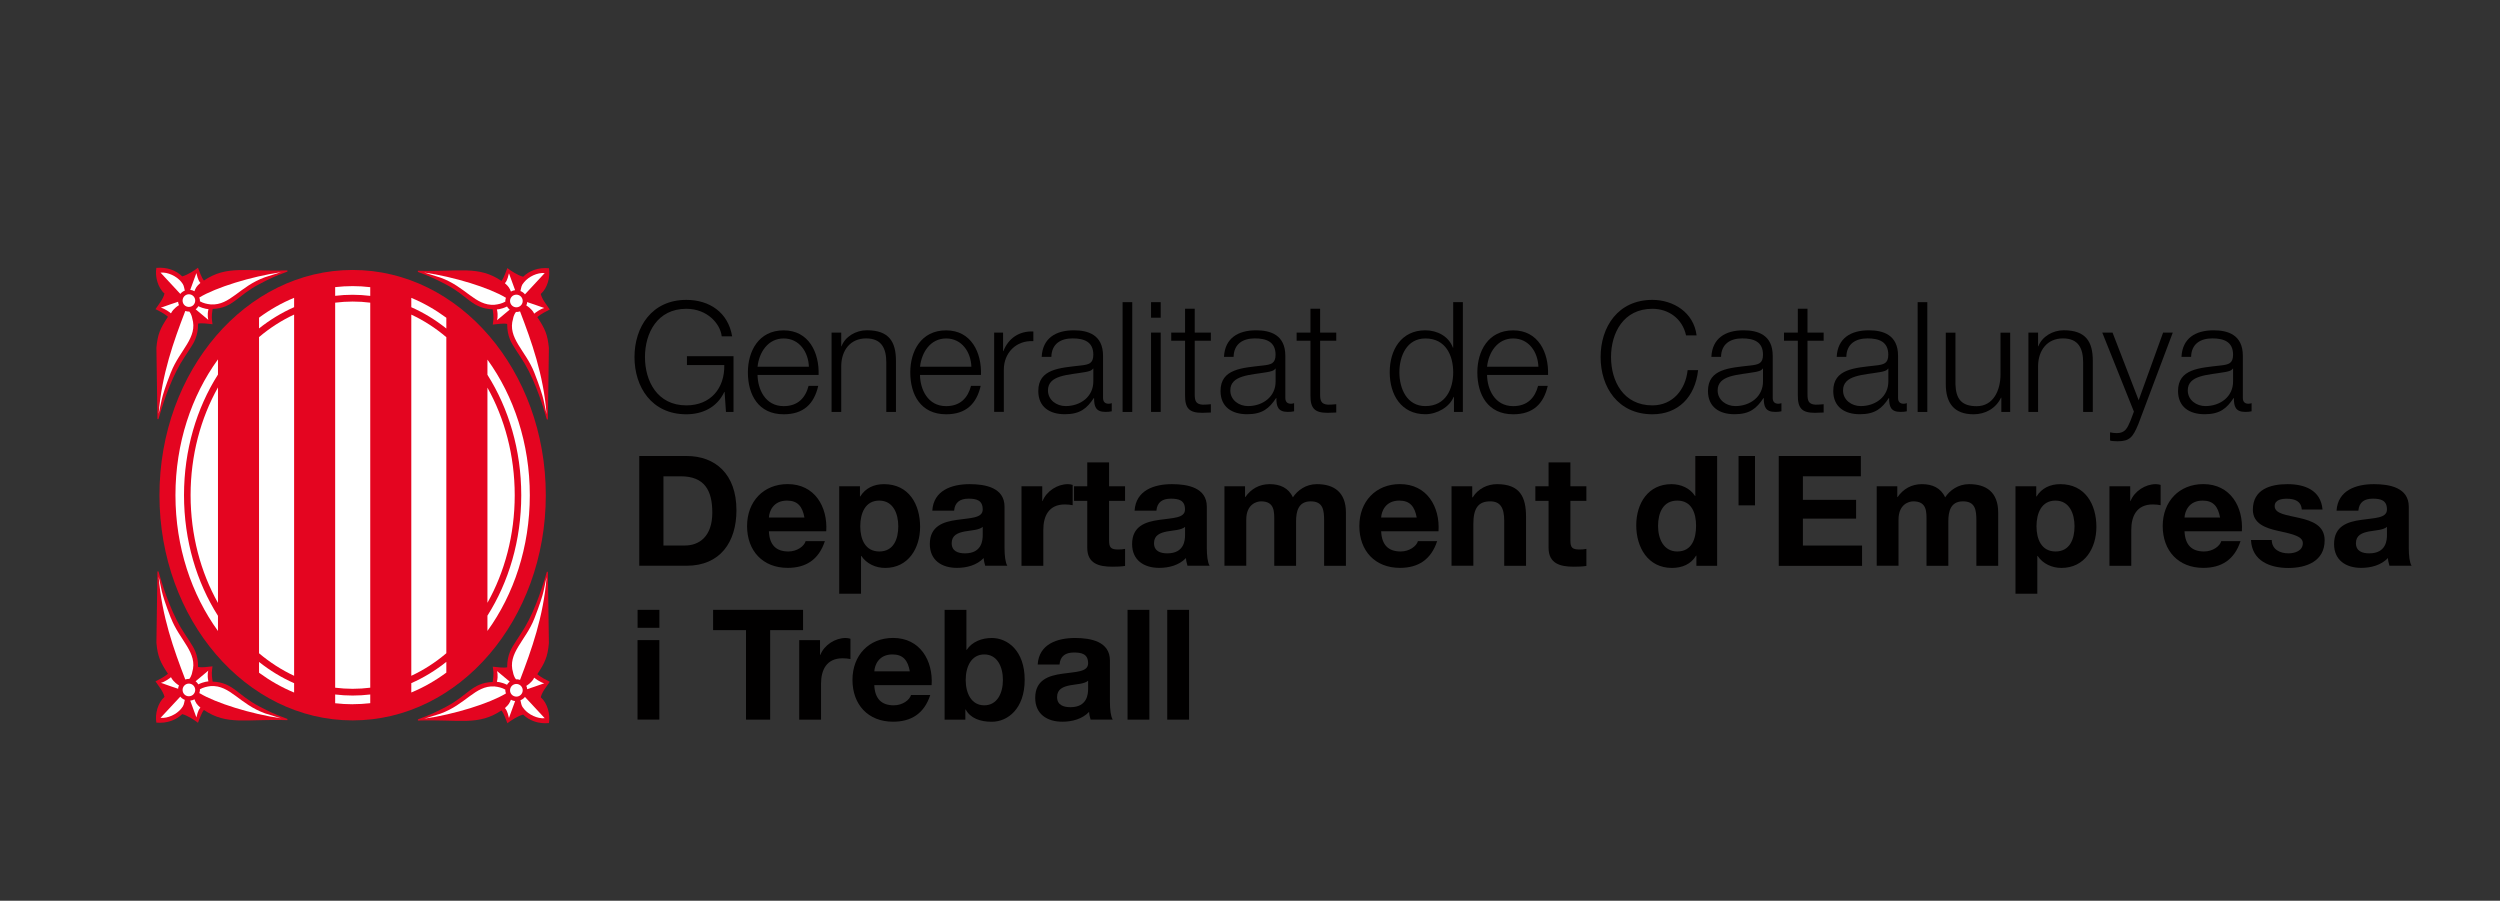 <?xml version="1.0" encoding="UTF-8"?>
<svg id="Capa_1" data-name="Capa 1" xmlns="http://www.w3.org/2000/svg" viewBox="0 0 493.86 177.94">
  <rect x="0" y="0" width="493.86" height="177.94" fill="#333333" stroke="none"/>
  <defs>
    <style>
      .cls-1 {
        fill: #010000;
      }

      .cls-2 {
        fill: #fff;
      }

      .cls-3 {
        fill: #e40520;
      }
    </style>
  </defs>
  <g>
    <path class="cls-3" d="M69.66,53.33c-21.08,0-38.16,19.92-38.16,44.49s17.08,44.49,38.16,44.49,38.16-19.92,38.16-44.49-17.08-44.49-38.16-44.49h0Z"/>
    <path class="cls-2" d="M43.06,119.11c-3.42-6.09-5.41-13.41-5.41-21.29s2-15.21,5.41-21.29v42.58h0Z"/>
    <path class="cls-2" d="M51.17,66.59c2.13-1.81,4.46-3.3,6.93-4.45v71.36c-2.47-1.15-4.79-2.65-6.93-4.45v-62.47h0Z"/>
    <path class="cls-2" d="M66.21,59.79c1.14-.14,2.28-.22,3.45-.22s2.33.07,3.48.22v76.06c-1.14.14-2.3.22-3.48.22s-2.32-.08-3.45-.22V59.79h0Z"/>
    <path class="cls-2" d="M81.25,62.15c2.47,1.15,4.79,2.65,6.92,4.46v62.43c-2.13,1.81-4.45,3.31-6.92,4.46V62.15h0Z"/>
    <path class="cls-2" d="M96.29,76.58c3.4,6.08,5.39,13.39,5.39,21.25s-1.98,15.17-5.39,21.25v-42.49h0Z"/>
    <path class="cls-2" d="M88.17,62.77v2.13c-2.14-1.71-4.46-3.13-6.92-4.21v-1.85c2.44,1.01,4.76,2.34,6.92,3.93h0Z"/>
    <path class="cls-2" d="M69.66,56.52c1.17,0,2.33.07,3.48.21v1.72c-1.14-.14-2.3-.22-3.48-.22s-2.32.07-3.45.21v-1.72c1.14-.13,2.29-.2,3.45-.2h0Z"/>
    <path class="cls-2" d="M58.1,58.83v1.85c-2.46,1.08-4.78,2.5-6.93,4.2v-2.13c2.16-1.59,4.48-2.91,6.93-3.92h0Z"/>
    <path class="cls-2" d="M34.66,97.82c0-10.25,3.16-19.61,8.4-26.83v3c-4.21,6.63-6.71,14.88-6.71,23.83s2.5,17.2,6.71,23.83v3c-5.23-7.22-8.4-16.59-8.4-26.83h0Z"/>
    <path class="cls-2" d="M51.17,132.89v-2.13c2.15,1.7,4.47,3.12,6.93,4.2v1.85c-2.44-1.01-4.76-2.33-6.93-3.92h0Z"/>
    <path class="cls-2" d="M69.66,139.12c-1.16,0-2.32-.07-3.45-.2v-1.73c1.14.14,2.28.21,3.45.21s2.33-.07,3.48-.21v1.72c-1.14.13-2.3.2-3.48.2h0Z"/>
    <path class="cls-2" d="M81.25,136.8v-1.85c2.46-1.08,4.78-2.5,6.92-4.21v2.13c-2.16,1.59-4.48,2.92-6.92,3.93h0Z"/>
    <path class="cls-2" d="M96.29,121.62c4.2-6.63,6.68-14.87,6.68-23.79s-2.49-17.17-6.68-23.79v-3c5.22,7.21,8.37,16.57,8.37,26.8s-3.15,19.58-8.37,26.8v-3h0Z"/>
    <path class="cls-3" d="M106.82,137.75c.26-1.1,1.18-2.17,1.78-3.07-.78-.39-1.78-.91-2.46-1.5,1.5-2.26,2.04-3.39,2.29-6.12l-.2-14.11h-.2c-1.23,4.24-2.87,8.93-5.23,12.38-.67.98-.8,1.24-1.18,1.82-.46.71-1.46,2.18-1.43,4.67-.85.17-1.87-.05-2.85-.12.13,1.06.26,1.27-.02,3.02-4.08.16-4.86,2.65-9.25,4.93-2.01,1.04-2.86,1.47-5.52,2.46v.23c8.26-.26,11.9,1.09,16.51-2,.54.71.82,1.69,1.17,2.53.65-.51,2.05-1.43,3.11-1.71,1.22,1.2,3.02,1.87,5.1,1.68.3-1.68-.29-3.94-1.61-5.09h0Z"/>
    <path class="cls-2" d="M107.53,134.97c-.54.22-3.35,1.16-3.35,1.16l-.04.04c-.01-.22-.06-.45-.16-.65v-.04c.97-.59,1.47-1.37,1.48-1.5,0-.01.1-.12.1-.11,0,0,0,0,0,.01.09.11,1.19.94,1.95,1.1h0Z"/>
    <path class="cls-2" d="M105.57,122.16c2.18-5.62,1.8-5.81,2.41-8.15-.63,7.86-2.98,14.35-5.25,20.3,0,0-.52-.17-.79-.11-.47-.55-.58-1.32-.58-1.32-1.18-3.84,2.5-6.3,4.21-10.72h0Z"/>
    <path class="cls-2" d="M98.18,132.56l2.5,2.08v.03c-.07.05-.13.11-.2.18-.12.12-.22.25-.3.39v.04c-1.23-.59-2.02-.58-2.02-.58.31-1.32.02-2.13.02-2.13h0Z"/>
    <path class="cls-2" d="M83.76,141.99l3.21-1c5.06-1.82,6.88-5.6,10.69-5.39.82.09,1.5.25,2.17.63h0c-.03.25.05.54.12.78h-.05c-3.18,1.93-10.15,4.12-16.14,4.97h0Z"/>
    <path class="cls-2" d="M100.54,141.82c-.14-.39-.23-1.32-.8-1.95.76-.65.93-1.01,1.19-1.64h.02c.24.15.51.23.78.26h.03s-1.22,3.34-1.22,3.34h0Z"/>
    <path class="cls-2" d="M101.12,137.25c-.49-.49-.48-1.28,0-1.77.49-.49,1.28-.49,1.77,0,.49.49.49,1.28,0,1.77-.49.49-1.28.48-1.77,0h0Z"/>
    <path class="cls-2" d="M103.54,140.08c-.57-.65-.52-.87-.73-1.76.28-.08.7-.37.89-.65l3.91,4.21c-1.45.13-3.17-.71-4.07-1.8h0Z"/>
    <path class="cls-3" d="M106.82,58.06c.26,1.11,1.18,2.17,1.78,3.08-.78.39-1.78.91-2.46,1.5,1.5,2.27,2.04,3.4,2.29,6.12l-.2,14.1h-.2c-1.23-4.24-2.87-8.92-5.23-12.38-.67-.98-.8-1.24-1.18-1.82-.46-.71-1.46-2.17-1.43-4.67-.85-.17-1.87.05-2.85.13.13-1.06.26-1.27-.02-3.02-4.08-.15-4.86-2.65-9.25-4.92-2.01-1.04-2.86-1.47-5.52-2.46v-.24c8.26.26,11.9-1.08,16.51,2.01.54-.71.82-1.7,1.17-2.53.65.52,2.05,1.44,3.11,1.71,1.22-1.2,3.02-1.87,5.1-1.68.3,1.68-.29,3.94-1.61,5.08h0Z"/>
    <path class="cls-2" d="M107.53,60.85c-.54-.22-3.35-1.16-3.35-1.16l-.04-.04c-.01.22-.06.45-.16.66v.04c.97.59,1.47,1.37,1.48,1.5,0,.01.1.11.1.11,0,0,0,0,0-.01.09-.11,1.19-.94,1.95-1.1h0Z"/>
    <path class="cls-2" d="M105.57,73.66c2.18,5.62,1.8,5.81,2.41,8.15-.63-7.86-2.98-14.35-5.25-20.3,0,0-.52.16-.79.11-.47.54-.58,1.32-.58,1.32-1.18,3.84,2.5,6.3,4.21,10.72h0Z"/>
    <path class="cls-2" d="M98.18,63.26l2.5-2.09v-.02c-.07-.05-.13-.11-.2-.18-.12-.12-.22-.25-.3-.39v-.04c-1.23.59-2.02.58-2.02.58.31,1.32.02,2.13.02,2.13h0Z"/>
    <path class="cls-2" d="M83.76,53.83l3.21,1c5.06,1.81,6.88,5.6,10.69,5.38.82-.09,1.5-.25,2.17-.63h0c-.03-.24.05-.53.12-.78h-.05c-3.18-1.93-10.15-4.12-16.14-4.97h0Z"/>
    <path class="cls-2" d="M100.54,54c-.14.4-.23,1.32-.8,1.95.76.65.93,1.01,1.19,1.64h.02c.24-.15.51-.23.78-.26h.03s-1.22-3.34-1.22-3.34h0Z"/>
    <path class="cls-2" d="M101.12,58.58c-.49.49-.48,1.27,0,1.76.49.49,1.28.49,1.77,0,.49-.49.49-1.28,0-1.77-.49-.48-1.28-.48-1.77,0h0Z"/>
    <path class="cls-2" d="M103.54,55.74c-.57.65-.52.87-.73,1.76.28.08.7.37.89.65l3.91-4.21c-1.45-.13-3.17.7-4.07,1.8h0Z"/>
    <path class="cls-3" d="M32.5,137.68c-.26-1.11-1.18-2.17-1.78-3.08.78-.39,1.78-.91,2.46-1.5-1.5-2.26-2.04-3.4-2.28-6.12l.2-14.1h.2c1.23,4.24,2.88,8.93,5.23,12.39.67.98.8,1.23,1.18,1.82.46.71,1.46,2.17,1.42,4.66.85.18,1.87-.04,2.85-.12-.12,1.07-.25,1.27.02,3.02,4.08.16,4.86,2.65,9.26,4.92,2.01,1.04,2.86,1.47,5.52,2.45v.24c-8.26-.26-11.9,1.09-16.5-2.01-.54.71-.82,1.7-1.17,2.53-.65-.51-2.05-1.44-3.11-1.71-1.22,1.19-3.02,1.86-5.11,1.68-.3-1.68.29-3.95,1.61-5.08h0Z"/>
    <path class="cls-2" d="M31.79,134.89c.54.22,3.36,1.16,3.36,1.16l.03.04c.01-.22.07-.45.16-.65v-.05c-.97-.59-1.47-1.37-1.49-1.5,0-.01-.1-.12-.1-.11,0,0,0,0,0,.01-.09.11-1.19.93-1.96,1.1h0Z"/>
    <path class="cls-2" d="M33.75,122.08c-2.18-5.62-1.8-5.81-2.41-8.15.63,7.86,2.98,14.35,5.26,20.3,0,0,.52-.16.79-.11.47-.55.58-1.32.58-1.32,1.17-3.84-2.5-6.3-4.21-10.73h0Z"/>
    <path class="cls-2" d="M41.15,132.48l-2.5,2.09v.02c.07.05.14.11.2.18.12.12.22.25.3.39v.04c1.23-.59,2.02-.59,2.02-.59-.31-1.31-.02-2.13-.02-2.13h0Z"/>
    <path class="cls-2" d="M55.57,141.92l-3.21-1c-5.06-1.82-6.88-5.6-10.7-5.39-.81.09-1.49.25-2.17.63h0c.03.25-.05.54-.12.78h.06c3.18,1.92,10.15,4.12,16.14,4.97h0Z"/>
    <path class="cls-2" d="M38.79,141.74c.15-.39.23-1.32.8-1.95-.77-.66-.93-1.01-1.18-1.65h-.02c-.24.16-.51.23-.78.26h-.03s1.22,3.34,1.22,3.34h0Z"/>
    <path class="cls-2" d="M38.2,137.17c.49-.49.48-1.28,0-1.76-.49-.49-1.28-.49-1.77,0-.48.49-.48,1.28,0,1.77s1.28.48,1.77,0h0Z"/>
    <path class="cls-2" d="M35.78,140.01c.56-.66.52-.87.73-1.76-.28-.08-.7-.37-.89-.64l-3.91,4.2c1.45.13,3.17-.7,4.07-1.8h0Z"/>
    <path class="cls-3" d="M32.5,57.98c-.26,1.11-1.18,2.18-1.78,3.09.78.38,1.78.91,2.46,1.5-1.5,2.27-2.04,3.4-2.28,6.12l.2,14.11h.2c1.23-4.25,2.88-8.93,5.23-12.38.67-.98.8-1.24,1.18-1.82.46-.71,1.46-2.17,1.42-4.67.85-.17,1.87.04,2.85.12-.12-1.07-.25-1.28.02-3.02,4.08-.16,4.86-2.65,9.26-4.92,2.01-1.05,2.86-1.47,5.52-2.46v-.24c-8.26.27-11.9-1.08-16.5,2.01-.54-.71-.82-1.7-1.17-2.53-.65.51-2.05,1.43-3.11,1.71-1.22-1.2-3.02-1.87-5.11-1.68-.3,1.68.29,3.94,1.61,5.07h0Z"/>
    <path class="cls-2" d="M31.79,60.78c.54-.22,3.36-1.16,3.36-1.16l.03-.04c.01.23.07.45.16.66v.05c-.97.59-1.47,1.37-1.49,1.49,0,.01-.1.12-.1.12,0,0,0,0,0-.01-.09-.12-1.19-.94-1.96-1.1h0Z"/>
    <path class="cls-2" d="M33.75,73.58c-2.18,5.63-1.8,5.81-2.41,8.15.63-7.86,2.98-14.35,5.26-20.3,0,0,.52.16.79.11.47.55.58,1.32.58,1.32,1.17,3.84-2.5,6.3-4.21,10.72h0Z"/>
    <path class="cls-2" d="M41.15,63.19l-2.5-2.09h0c.07-.07.14-.13.21-.19.12-.12.22-.25.3-.39v-.04c1.23.59,2.02.58,2.02.58-.31,1.32-.02,2.14-.02,2.14h0Z"/>
    <path class="cls-2" d="M55.57,53.75l-3.21,1.01c-5.06,1.82-6.88,5.6-10.7,5.38-.81-.08-1.49-.24-2.17-.62h0c.03-.25-.05-.54-.12-.78h.06c3.18-1.93,10.15-4.12,16.14-4.98h0Z"/>
    <path class="cls-2" d="M38.79,53.93c.15.39.23,1.32.8,1.96-.77.65-.93,1-1.18,1.64h-.02c-.24-.15-.51-.24-.78-.26h-.03l1.22-3.34h0Z"/>
    <path class="cls-2" d="M38.2,58.5c.49.49.48,1.28,0,1.77-.49.48-1.28.48-1.77,0-.48-.49-.48-1.28,0-1.77.49-.49,1.28-.49,1.77,0h0Z"/>
    <path class="cls-2" d="M35.78,55.66c.56.66.52.87.73,1.75-.28.09-.7.38-.89.65l-3.91-4.21c1.45-.13,3.17.71,4.07,1.8h0Z"/>
  </g>
  <g>
    <path class="cls-1" d="M144.9,81.38h-1.49l-.27-3.95h-.06c-1.46,3.1-4.37,4.41-7.5,4.41-6.84,0-10.24-5.38-10.24-11.3s3.4-11.3,10.24-11.3c4.56,0,8.26,2.46,9.05,7.2h-2.06c-.27-2.49-2.86-5.44-6.99-5.44-5.74,0-8.17,4.8-8.17,9.54s2.43,9.54,8.17,9.54c4.8,0,7.59-3.37,7.5-7.96h-7.38v-1.76h9.2v11.03Z"/>
    <path class="cls-1" d="M149.65,74.06c.03,2.79,1.49,6.17,5.16,6.17,2.8,0,4.31-1.64,4.92-4.01h1.91c-.82,3.55-2.88,5.62-6.83,5.62-4.98,0-7.07-3.83-7.07-8.29,0-4.13,2.1-8.29,7.07-8.29s7.05,4.4,6.9,8.81h-12.06ZM159.79,72.45c-.09-2.89-1.88-5.59-4.98-5.59s-4.86,2.73-5.16,5.59h10.15Z"/>
    <path class="cls-1" d="M164.27,65.7h1.91v2.7h.06c.7-1.88,2.79-3.16,5.01-3.16,4.4,0,5.74,2.31,5.74,6.04v10.09h-1.91v-9.78c0-2.7-.88-4.74-3.98-4.74s-4.86,2.31-4.92,5.38v9.14h-1.91v-15.67Z"/>
    <path class="cls-1" d="M181.74,74.06c.03,2.79,1.49,6.17,5.16,6.17,2.79,0,4.31-1.64,4.92-4.01h1.91c-.82,3.55-2.89,5.62-6.83,5.62-4.98,0-7.08-3.83-7.08-8.29,0-4.13,2.1-8.29,7.08-8.29s7.04,4.4,6.89,8.81h-12.06ZM191.89,72.45c-.09-2.89-1.88-5.59-4.98-5.59s-4.86,2.73-5.16,5.59h10.15Z"/>
    <path class="cls-1" d="M196.39,65.7h1.76v3.67h.06c.97-2.52,3.1-4.01,5.92-3.89v1.91c-3.46-.18-5.83,2.37-5.83,5.62v8.35h-1.91v-15.67Z"/>
    <path class="cls-1" d="M205.78,70.5c.18-3.68,2.76-5.25,6.35-5.25,2.76,0,5.77.85,5.77,5.04v8.32c0,.73.36,1.15,1.12,1.15.21,0,.45-.06.6-.12v1.61c-.42.09-.73.12-1.24.12-1.94,0-2.25-1.09-2.25-2.73h-.06c-1.34,2.03-2.7,3.19-5.71,3.19s-5.25-1.43-5.25-4.59c0-4.4,4.28-4.56,8.41-5.04,1.58-.18,2.46-.4,2.46-2.13,0-2.58-1.85-3.22-4.1-3.22-2.37,0-4.13,1.09-4.19,3.65h-1.91ZM215.98,72.81h-.06c-.24.46-1.09.61-1.61.7-3.25.58-7.29.55-7.29,3.61,0,1.91,1.7,3.1,3.49,3.1,2.92,0,5.5-1.85,5.47-4.92v-2.49Z"/>
    <path class="cls-1" d="M221.76,59.69h1.91v21.69h-1.91v-21.69Z"/>
    <path class="cls-1" d="M227.38,59.69h1.91v3.07h-1.91v-3.07ZM227.38,65.7h1.91v15.67h-1.91v-15.67Z"/>
    <path class="cls-1" d="M236.01,65.7h3.19v1.61h-3.19v10.57c0,1.24.18,1.97,1.55,2.06.55,0,1.09-.03,1.64-.09v1.64c-.58,0-1.12.06-1.7.06-2.55,0-3.43-.85-3.4-3.52v-10.72h-2.73v-1.61h2.73v-4.71h1.91v4.71Z"/>
    <path class="cls-1" d="M241.79,70.5c.18-3.68,2.76-5.25,6.35-5.25,2.76,0,5.77.85,5.77,5.04v8.32c0,.73.36,1.15,1.12,1.15.21,0,.46-.06.61-.12v1.61c-.43.09-.73.12-1.25.12-1.94,0-2.25-1.09-2.25-2.73h-.06c-1.34,2.03-2.7,3.19-5.71,3.19s-5.26-1.43-5.26-4.59c0-4.4,4.28-4.56,8.41-5.04,1.58-.18,2.46-.4,2.46-2.13,0-2.58-1.85-3.22-4.1-3.22-2.37,0-4.13,1.09-4.19,3.65h-1.91ZM252,72.81h-.06c-.25.46-1.09.61-1.61.7-3.25.58-7.29.55-7.29,3.61,0,1.91,1.7,3.1,3.49,3.1,2.92,0,5.5-1.85,5.46-4.92v-2.49Z"/>
    <path class="cls-1" d="M260.78,65.7h3.19v1.61h-3.19v10.57c0,1.24.18,1.97,1.55,2.06.55,0,1.09-.03,1.64-.09v1.64c-.57,0-1.12.06-1.7.06-2.55,0-3.43-.85-3.4-3.52v-10.72h-2.73v-1.61h2.73v-4.71h1.91v4.71Z"/>
    <path class="cls-1" d="M288.98,81.38h-1.76v-2.98h-.06c-.82,2.04-3.31,3.43-5.59,3.43-4.77,0-7.04-3.86-7.04-8.29s2.28-8.29,7.04-8.29c2.34,0,4.62,1.18,5.44,3.43h.06v-8.99h1.91v21.69ZM281.57,80.22c4.07,0,5.5-3.43,5.5-6.68s-1.43-6.68-5.5-6.68c-3.64,0-5.13,3.43-5.13,6.68s1.49,6.68,5.13,6.68Z"/>
    <path class="cls-1" d="M293.76,74.06c.03,2.79,1.49,6.17,5.16,6.17,2.79,0,4.31-1.64,4.92-4.01h1.91c-.82,3.55-2.89,5.62-6.83,5.62-4.98,0-7.08-3.83-7.08-8.29,0-4.13,2.1-8.29,7.08-8.29s7.04,4.4,6.89,8.81h-12.06ZM303.9,72.45c-.09-2.89-1.88-5.59-4.98-5.59s-4.86,2.73-5.16,5.59h10.15Z"/>
    <path class="cls-1" d="M333.07,66.25c-.73-3.34-3.49-5.25-6.65-5.25-5.74,0-8.17,4.8-8.17,9.54s2.43,9.54,8.17,9.54c4.01,0,6.56-3.1,6.96-6.96h2.07c-.58,5.32-3.95,8.72-9.02,8.72-6.83,0-10.24-5.38-10.24-11.3s3.4-11.3,10.24-11.3c4.1,0,8.17,2.46,8.72,7.02h-2.07Z"/>
    <path class="cls-1" d="M338.07,70.5c.18-3.68,2.76-5.25,6.35-5.25,2.76,0,5.77.85,5.77,5.04v8.32c0,.73.36,1.15,1.12,1.15.21,0,.45-.06.6-.12v1.61c-.42.09-.73.12-1.24.12-1.94,0-2.25-1.09-2.25-2.73h-.06c-1.34,2.03-2.7,3.19-5.71,3.19s-5.25-1.43-5.25-4.59c0-4.4,4.28-4.56,8.41-5.04,1.58-.18,2.46-.4,2.46-2.13,0-2.58-1.85-3.22-4.1-3.22-2.37,0-4.13,1.09-4.19,3.65h-1.91ZM348.27,72.81h-.06c-.24.46-1.09.61-1.61.7-3.25.58-7.29.55-7.29,3.61,0,1.91,1.7,3.1,3.49,3.1,2.92,0,5.5-1.85,5.47-4.92v-2.49Z"/>
    <path class="cls-1" d="M357.06,65.7h3.19v1.61h-3.19v10.57c0,1.24.18,1.97,1.55,2.06.55,0,1.09-.03,1.64-.09v1.64c-.58,0-1.12.06-1.7.06-2.55,0-3.43-.85-3.4-3.52v-10.72h-2.73v-1.61h2.73v-4.71h1.91v4.71Z"/>
    <path class="cls-1" d="M362.83,70.5c.18-3.68,2.76-5.25,6.35-5.25,2.76,0,5.77.85,5.77,5.04v8.32c0,.73.36,1.15,1.12,1.15.21,0,.46-.06.61-.12v1.61c-.43.09-.73.12-1.25.12-1.94,0-2.25-1.09-2.25-2.73h-.06c-1.34,2.03-2.7,3.19-5.71,3.19s-5.26-1.43-5.26-4.59c0-4.4,4.28-4.56,8.41-5.04,1.58-.18,2.46-.4,2.46-2.13,0-2.58-1.85-3.22-4.1-3.22-2.37,0-4.13,1.09-4.19,3.65h-1.91ZM373.04,72.81h-.06c-.24.46-1.09.61-1.61.7-3.25.58-7.29.55-7.29,3.61,0,1.91,1.7,3.1,3.49,3.1,2.92,0,5.5-1.85,5.46-4.92v-2.49Z"/>
    <path class="cls-1" d="M378.82,59.69h1.91v21.69h-1.91v-21.69Z"/>
    <path class="cls-1" d="M397.11,81.38h-1.76v-2.82h-.06c-1.01,2.1-3.07,3.28-5.41,3.28-3.95,0-5.5-2.31-5.5-5.95v-10.17h1.91v10.21c.09,2.82,1.15,4.31,4.19,4.31,3.28,0,4.71-3.1,4.71-6.29v-8.23h1.91v15.67Z"/>
    <path class="cls-1" d="M400.7,65.7h1.91v2.7h.06c.7-1.88,2.8-3.16,5.01-3.16,4.41,0,5.74,2.31,5.74,6.04v10.09h-1.91v-9.78c0-2.7-.88-4.74-3.98-4.74s-4.86,2.31-4.92,5.38v9.14h-1.91v-15.67Z"/>
    <path class="cls-1" d="M415.29,65.7h2.03l5.16,13.36,4.83-13.36h1.91l-6.8,18.07c-1.09,2.64-1.73,3.4-4.13,3.4-.76-.03-1.15-.03-1.46-.15v-1.61c.46.09.88.15,1.31.15,1.7,0,2.1-1,2.73-2.46l.67-1.79-6.25-15.61Z"/>
    <path class="cls-1" d="M430.94,70.5c.18-3.68,2.76-5.25,6.35-5.25,2.76,0,5.77.85,5.77,5.04v8.32c0,.73.36,1.15,1.12,1.15.21,0,.46-.06.61-.12v1.61c-.43.09-.73.12-1.25.12-1.94,0-2.25-1.09-2.25-2.73h-.06c-1.34,2.03-2.7,3.19-5.71,3.19s-5.26-1.43-5.26-4.59c0-4.4,4.28-4.56,8.41-5.04,1.58-.18,2.46-.4,2.46-2.13,0-2.58-1.85-3.22-4.1-3.22-2.37,0-4.13,1.09-4.19,3.65h-1.91ZM441.14,72.81h-.06c-.25.46-1.09.61-1.61.7-3.25.58-7.29.55-7.29,3.61,0,1.91,1.7,3.1,3.49,3.1,2.92,0,5.5-1.85,5.46-4.92v-2.49Z"/>
    <path class="cls-1" d="M126.28,90.08h9.36c5.62,0,9.84,3.52,9.84,10.72,0,6.29-3.22,10.96-9.84,10.96h-9.36v-21.69ZM131.05,107.76h4.25c2.76,0,5.41-1.7,5.41-6.5,0-4.37-1.52-7.17-6.25-7.17h-3.4v13.67Z"/>
    <path class="cls-1" d="M151.89,104.96c.12,2.73,1.46,3.98,3.86,3.98,1.73,0,3.13-1.06,3.4-2.04h3.8c-1.22,3.71-3.8,5.28-7.35,5.28-4.95,0-8.02-3.4-8.02-8.26s3.25-8.29,8.02-8.29c5.35,0,7.93,4.49,7.62,9.32h-11.33ZM158.91,102.23c-.4-2.19-1.34-3.34-3.44-3.34-2.73,0-3.52,2.13-3.58,3.34h7.02Z"/>
    <path class="cls-1" d="M165.78,96.06h4.1v2.01h.06c1.03-1.67,2.73-2.43,4.68-2.43,4.92,0,7.14,3.98,7.14,8.44,0,4.19-2.31,8.11-6.9,8.11-1.88,0-3.67-.82-4.71-2.37h-.06v7.47h-4.31v-21.23ZM177.45,103.96c0-2.49-1-5.07-3.77-5.07s-3.74,2.52-3.74,5.07.97,4.98,3.77,4.98,3.74-2.43,3.74-4.98Z"/>
    <path class="cls-1" d="M184.17,100.89c.24-4.04,3.86-5.25,7.38-5.25,3.13,0,6.89.7,6.89,4.46v8.17c0,1.43.15,2.85.55,3.49h-4.37c-.15-.49-.27-1-.3-1.52-1.37,1.43-3.37,1.94-5.29,1.94-2.98,0-5.35-1.49-5.35-4.71,0-3.55,2.67-4.4,5.35-4.77,2.65-.4,5.1-.3,5.1-2.06,0-1.85-1.28-2.13-2.8-2.13-1.64,0-2.7.67-2.85,2.37h-4.31ZM194.13,104.08c-.73.64-2.25.67-3.58.91-1.34.27-2.55.73-2.55,2.31s1.25,2.01,2.64,2.01c3.37,0,3.49-2.67,3.49-3.62v-1.61Z"/>
    <path class="cls-1" d="M201.79,96.06h4.1v2.92h.06c.79-1.97,2.92-3.34,5.01-3.34.3,0,.67.06.94.15v4.01c-.4-.09-1.03-.15-1.55-.15-3.16,0-4.25,2.28-4.25,5.04v7.08h-4.31v-15.7Z"/>
    <path class="cls-1" d="M219.09,96.06h3.16v2.89h-3.16v7.78c0,1.46.36,1.82,1.82,1.82.46,0,.88-.03,1.34-.12v3.37c-.73.12-1.67.15-2.52.15-2.65,0-4.95-.61-4.95-3.74v-9.26h-2.61v-2.89h2.61v-4.71h4.31v4.71Z"/>
    <path class="cls-1" d="M224.13,100.89c.25-4.04,3.86-5.25,7.38-5.25,3.13,0,6.89.7,6.89,4.46v8.17c0,1.43.15,2.85.55,3.49h-4.37c-.15-.49-.27-1-.3-1.52-1.37,1.43-3.37,1.94-5.29,1.94-2.98,0-5.35-1.49-5.35-4.71,0-3.55,2.67-4.4,5.35-4.77,2.65-.4,5.1-.3,5.1-2.06,0-1.85-1.28-2.13-2.8-2.13-1.64,0-2.7.67-2.85,2.37h-4.31ZM234.1,104.08c-.73.64-2.25.67-3.58.91-1.34.27-2.55.73-2.55,2.31s1.25,2.01,2.64,2.01c3.37,0,3.49-2.67,3.49-3.62v-1.61Z"/>
    <path class="cls-1" d="M241.88,96.06h4.07v2.13h.06c1.12-1.61,2.76-2.55,4.8-2.55s3.74.73,4.59,2.61c.91-1.37,2.55-2.61,4.74-2.61,3.34,0,5.74,1.55,5.74,5.62v10.51h-4.31v-8.9c0-2.1-.19-3.83-2.65-3.83s-2.89,2.01-2.89,3.98v8.75h-4.31v-8.81c0-1.82.12-3.92-2.61-3.92-.85,0-2.92.55-2.92,3.61v9.11h-4.31v-15.7Z"/>
    <path class="cls-1" d="M272.84,104.96c.12,2.73,1.46,3.98,3.86,3.98,1.73,0,3.13-1.06,3.4-2.04h3.8c-1.22,3.71-3.8,5.28-7.35,5.28-4.95,0-8.02-3.4-8.02-8.26s3.25-8.29,8.02-8.29c5.35,0,7.93,4.49,7.62,9.32h-11.33ZM279.86,102.23c-.4-2.19-1.34-3.34-3.44-3.34-2.73,0-3.52,2.13-3.58,3.34h7.02Z"/>
    <path class="cls-1" d="M286.73,96.06h4.1v2.19h.09c1.09-1.76,2.98-2.61,4.8-2.61,4.59,0,5.74,2.58,5.74,6.47v9.66h-4.31v-8.87c0-2.58-.76-3.86-2.76-3.86-2.34,0-3.34,1.31-3.34,4.49v8.23h-4.31v-15.7Z"/>
    <path class="cls-1" d="M310.22,96.06h3.16v2.89h-3.16v7.78c0,1.46.36,1.82,1.82,1.82.46,0,.88-.03,1.34-.12v3.37c-.73.12-1.67.15-2.52.15-2.64,0-4.95-.61-4.95-3.74v-9.26h-2.61v-2.89h2.61v-4.71h4.31v4.71Z"/>
    <path class="cls-1" d="M335.11,109.76h-.06c-1,1.7-2.76,2.43-4.77,2.43-4.74,0-7.05-4.07-7.05-8.41s2.34-8.14,6.96-8.14c1.85,0,3.68.79,4.65,2.34h.06v-7.9h4.31v21.69h-4.1v-2.01ZM331.34,98.89c-2.82,0-3.8,2.43-3.8,5.01s1.12,5.04,3.8,5.04c2.86,0,3.71-2.49,3.71-5.07s-.91-4.98-3.71-4.98Z"/>
    <path class="cls-1" d="M343.44,90.08h3.25v9.75h-3.25v-9.75Z"/>
    <path class="cls-1" d="M351.38,90.08h16.22v4.01h-11.45v4.65h10.51v3.71h-10.51v5.32h11.69v4.01h-16.46v-21.69Z"/>
    <path class="cls-1" d="M370.73,96.06h4.07v2.13h.06c1.12-1.61,2.76-2.55,4.8-2.55s3.74.73,4.59,2.61c.91-1.37,2.55-2.61,4.74-2.61,3.34,0,5.74,1.55,5.74,5.62v10.51h-4.31v-8.9c0-2.1-.19-3.83-2.65-3.83s-2.89,2.01-2.89,3.98v8.75h-4.31v-8.81c0-1.82.12-3.92-2.61-3.92-.85,0-2.92.55-2.92,3.61v9.11h-4.31v-15.7Z"/>
    <path class="cls-1" d="M398.15,96.06h4.1v2.01h.06c1.03-1.67,2.73-2.43,4.68-2.43,4.92,0,7.14,3.98,7.14,8.44,0,4.19-2.31,8.11-6.9,8.11-1.88,0-3.67-.82-4.71-2.37h-.06v7.47h-4.31v-21.23ZM409.81,103.96c0-2.49-1-5.07-3.77-5.07s-3.74,2.52-3.74,5.07.97,4.98,3.77,4.98,3.74-2.43,3.74-4.98Z"/>
    <path class="cls-1" d="M416.71,96.06h4.1v2.92h.06c.79-1.97,2.92-3.34,5.01-3.34.3,0,.67.06.94.15v4.01c-.4-.09-1.03-.15-1.55-.15-3.16,0-4.25,2.28-4.25,5.04v7.08h-4.31v-15.7Z"/>
    <path class="cls-1" d="M431.54,104.96c.12,2.73,1.46,3.98,3.86,3.98,1.73,0,3.13-1.06,3.4-2.04h3.8c-1.22,3.71-3.8,5.28-7.35,5.28-4.95,0-8.02-3.4-8.02-8.26s3.25-8.29,8.02-8.29c5.35,0,7.93,4.49,7.62,9.32h-11.33ZM438.56,102.23c-.4-2.19-1.34-3.34-3.44-3.34-2.73,0-3.52,2.13-3.58,3.34h7.02Z"/>
    <path class="cls-1" d="M448.77,106.67c.03,1.88,1.61,2.64,3.31,2.64,1.25,0,2.83-.49,2.83-2.01,0-1.31-1.79-1.76-4.89-2.43-2.49-.55-4.98-1.43-4.98-4.19,0-4.01,3.46-5.04,6.83-5.04s6.59,1.15,6.93,5.01h-4.1c-.12-1.67-1.4-2.13-2.95-2.13-.97,0-2.4.18-2.4,1.46,0,1.55,2.43,1.76,4.89,2.34,2.52.58,4.98,1.49,4.98,4.41,0,4.13-3.58,5.47-7.17,5.47s-7.2-1.37-7.38-5.53h4.1Z"/>
    <path class="cls-1" d="M461.57,100.89c.25-4.04,3.86-5.25,7.38-5.25,3.13,0,6.89.7,6.89,4.46v8.17c0,1.43.15,2.85.55,3.49h-4.37c-.15-.49-.27-1-.3-1.52-1.37,1.43-3.37,1.94-5.29,1.94-2.98,0-5.35-1.49-5.35-4.71,0-3.55,2.67-4.4,5.35-4.77,2.65-.4,5.1-.3,5.1-2.06,0-1.85-1.28-2.13-2.8-2.13-1.64,0-2.7.67-2.85,2.37h-4.31ZM471.53,104.08c-.73.64-2.25.67-3.58.91-1.34.27-2.55.73-2.55,2.31s1.25,2.01,2.64,2.01c3.37,0,3.49-2.67,3.49-3.62v-1.61Z"/>
    <path class="cls-1" d="M130.26,124.02h-4.31v-3.55h4.31v3.55ZM125.94,126.45h4.31v15.7h-4.31v-15.7Z"/>
    <path class="cls-1" d="M147.37,124.48h-6.5v-4.01h17.77v4.01h-6.5v17.68h-4.77v-17.68Z"/>
    <path class="cls-1" d="M157.89,126.45h4.1v2.92h.06c.79-1.97,2.92-3.34,5.01-3.34.3,0,.67.06.94.15v4.01c-.39-.09-1.03-.15-1.55-.15-3.16,0-4.26,2.28-4.26,5.04v7.08h-4.31v-15.7Z"/>
    <path class="cls-1" d="M172.71,135.35c.12,2.73,1.46,3.98,3.86,3.98,1.73,0,3.13-1.06,3.4-2.04h3.8c-1.21,3.71-3.8,5.28-7.35,5.28-4.95,0-8.02-3.4-8.02-8.26s3.25-8.29,8.02-8.29c5.35,0,7.93,4.49,7.62,9.32h-11.33ZM179.73,132.62c-.39-2.19-1.34-3.34-3.43-3.34-2.73,0-3.52,2.13-3.58,3.34h7.01Z"/>
    <path class="cls-1" d="M186.6,120.47h4.31v7.9h.06c1.06-1.61,3-2.34,4.95-2.34,3.13,0,6.5,2.52,6.5,8.26s-3.37,8.29-6.5,8.29c-2.31,0-4.22-.7-5.16-2.43h-.06v2.01h-4.1v-21.69ZM194.44,129.28c-2.55,0-3.67,2.4-3.67,5.04s1.12,5.01,3.67,5.01,3.68-2.4,3.68-5.01-1.12-5.04-3.68-5.04Z"/>
    <path class="cls-1" d="M204.99,131.28c.24-4.04,3.86-5.25,7.38-5.25,3.13,0,6.89.7,6.89,4.46v8.17c0,1.43.15,2.85.55,3.49h-4.37c-.15-.49-.27-1-.3-1.52-1.37,1.43-3.37,1.94-5.29,1.94-2.98,0-5.35-1.49-5.35-4.71,0-3.55,2.67-4.4,5.35-4.77,2.65-.4,5.1-.3,5.1-2.06,0-1.85-1.28-2.13-2.8-2.13-1.64,0-2.7.67-2.85,2.37h-4.31ZM214.95,134.47c-.73.64-2.25.67-3.58.91-1.34.27-2.55.73-2.55,2.31s1.25,2.01,2.64,2.01c3.37,0,3.49-2.67,3.49-3.62v-1.61Z"/>
    <path class="cls-1" d="M222.74,120.47h4.31v21.69h-4.31v-21.69Z"/>
    <path class="cls-1" d="M230.58,120.47h4.31v21.69h-4.31v-21.69Z"/>
  </g>
</svg>